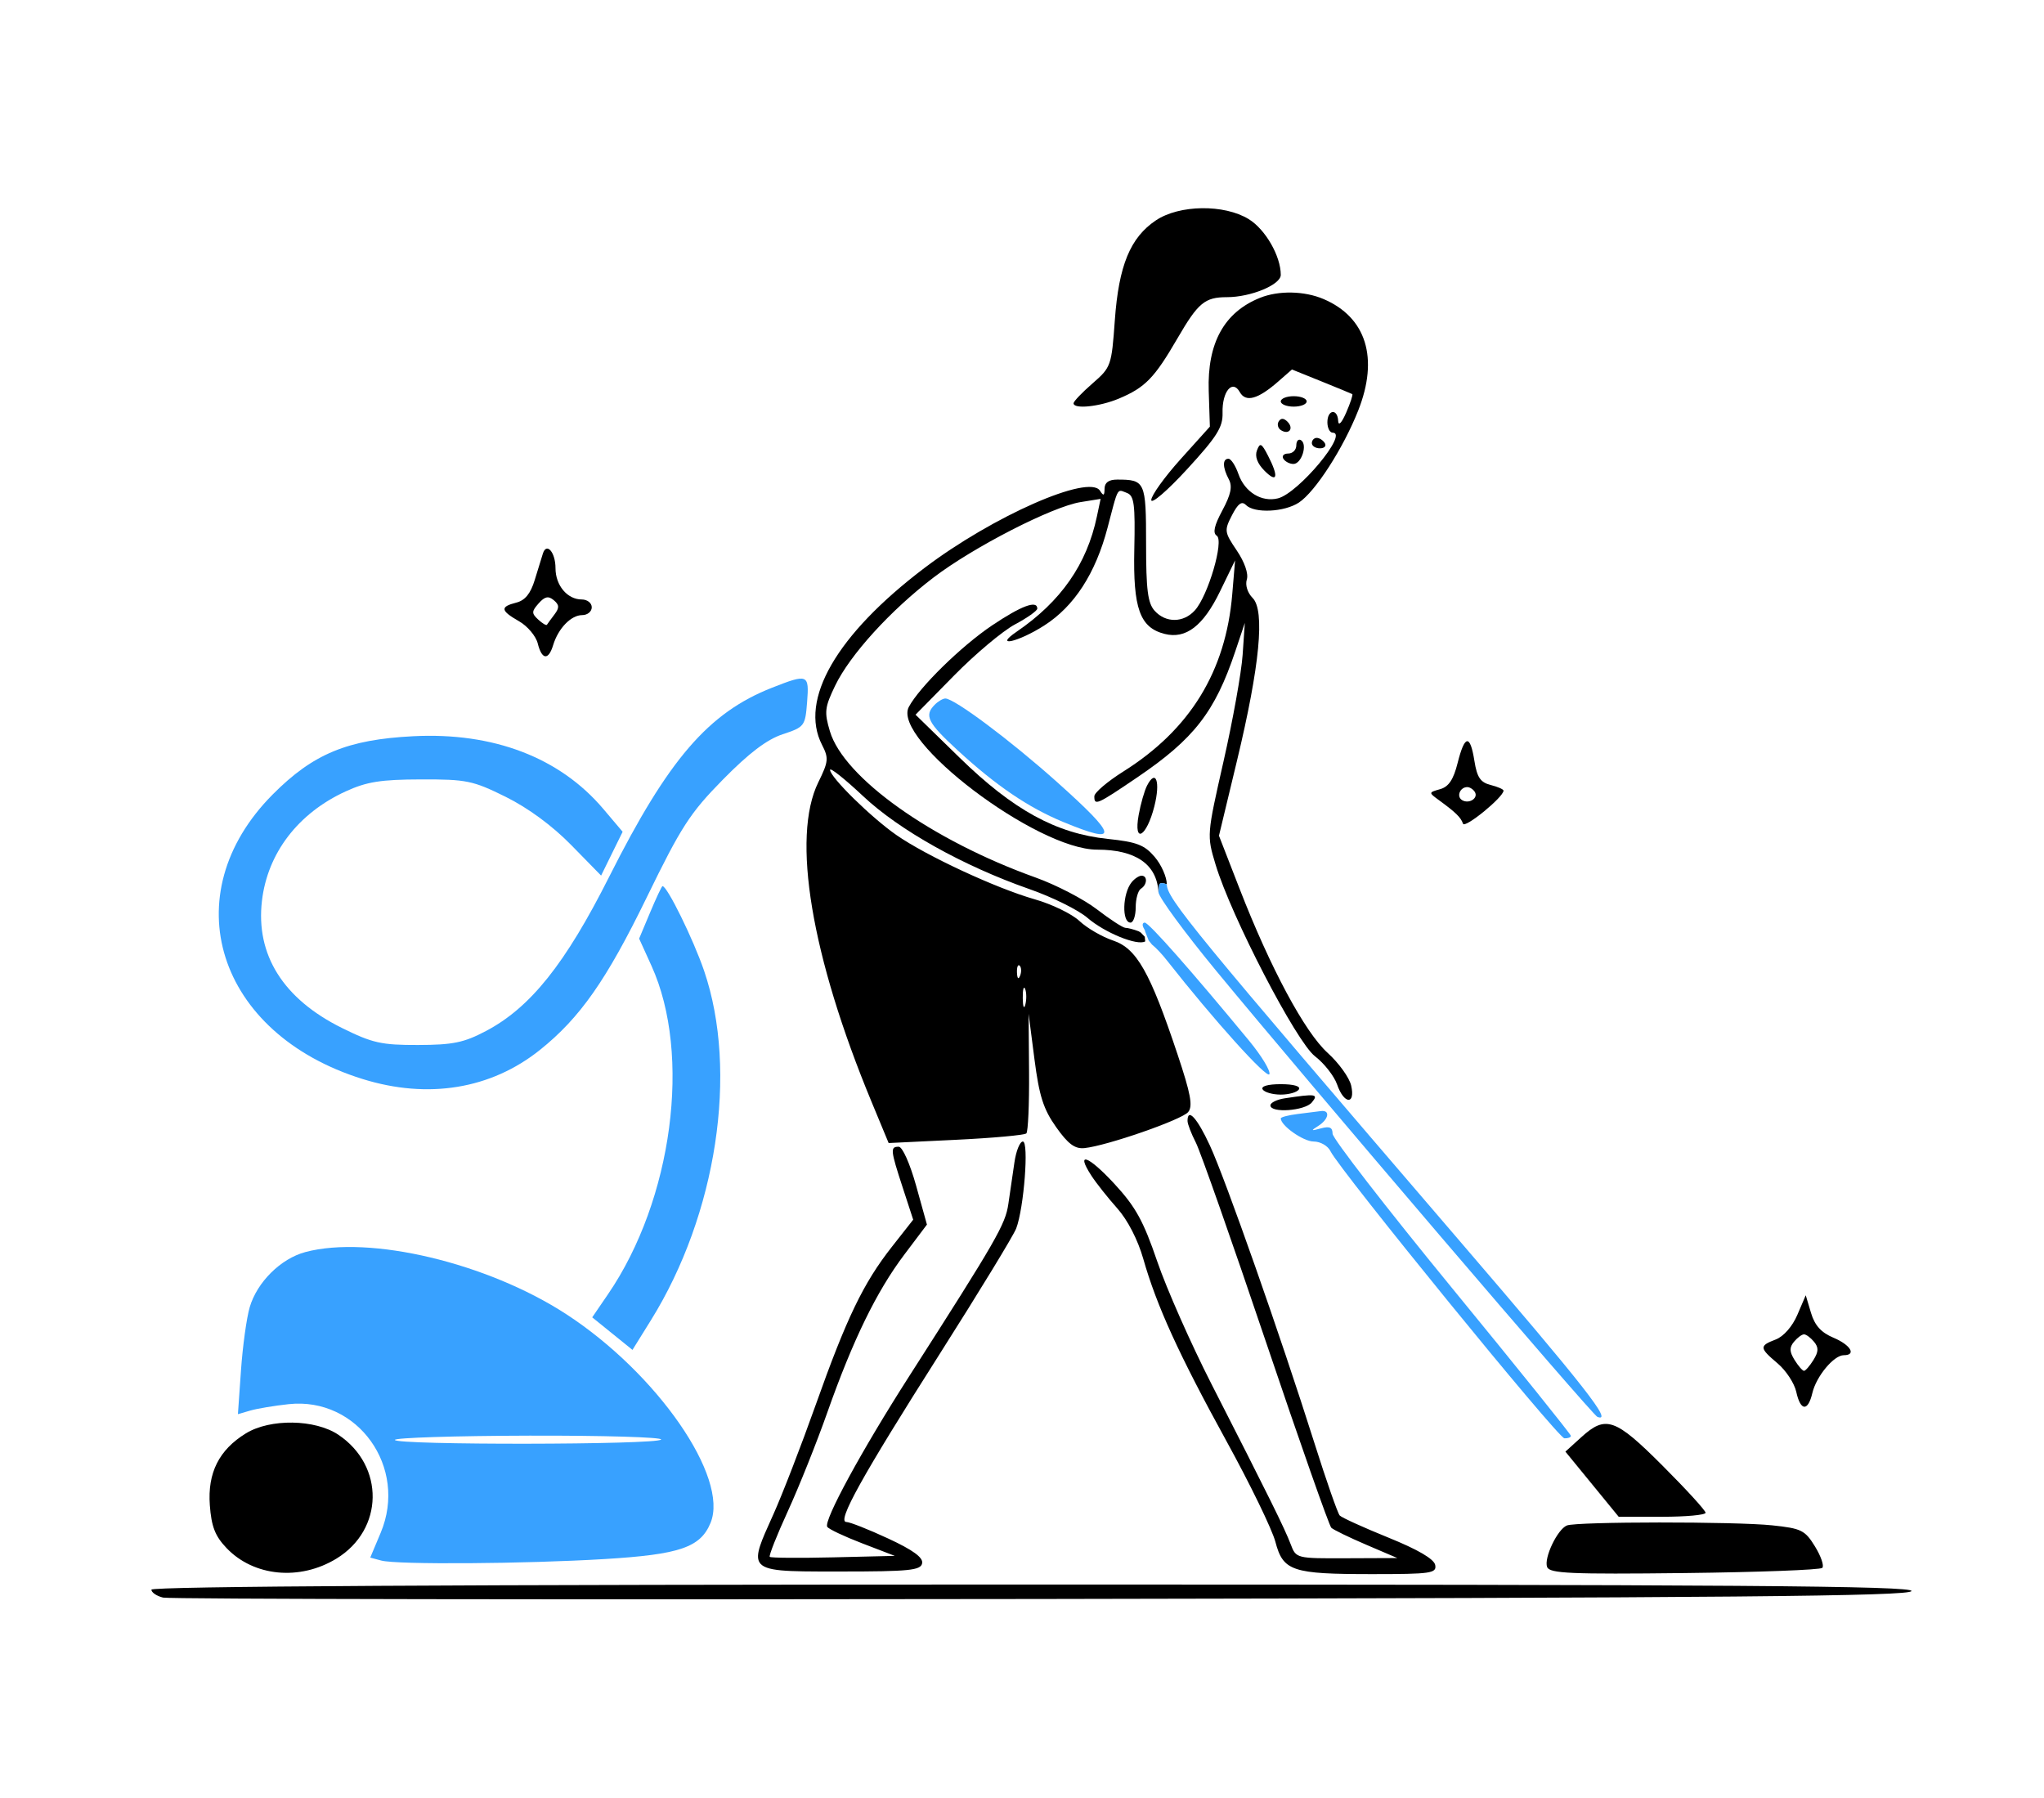 <?xml version="1.0" encoding="UTF-8"?> <svg xmlns="http://www.w3.org/2000/svg" width="108" height="95" viewBox="0 0 108 95" fill="none"><path fill-rule="evenodd" clip-rule="evenodd" d="M16.136 66.152C14.835 66.499 13.584 67.739 13.194 69.066C13.029 69.628 12.822 71.129 12.733 72.402L12.571 74.717L13.228 74.526C13.589 74.421 14.501 74.269 15.254 74.188C18.898 73.796 21.566 77.525 20.115 80.982L19.563 82.295L20.146 82.452C20.968 82.674 27.727 82.628 31.951 82.372C35.915 82.132 37.01 81.758 37.544 80.46C38.531 78.061 34.725 72.559 29.913 69.43C25.75 66.723 19.535 65.245 16.136 66.152ZM20.866 76.077C20.865 76.359 34.758 76.341 34.931 76.058C35.007 75.935 31.874 75.842 27.968 75.852C24.062 75.862 20.866 75.963 20.866 76.077Z" fill="#38A1FF"></path><path d="M34.352 48.205L33.77 49.591L34.422 51.027C36.554 55.719 35.539 63.39 32.125 68.381L31.291 69.601L32.354 70.461L33.418 71.321L34.394 69.752C37.87 64.162 39.019 56.615 37.205 51.298C36.636 49.631 35.255 46.818 35.005 46.818C34.966 46.818 34.672 47.442 34.352 48.205Z" fill="#38A1FF"></path><path d="M40.788 36.337C37.429 37.658 35.315 40.113 32.188 46.323C29.871 50.925 28.025 53.237 25.676 54.474C24.512 55.088 23.931 55.207 22.091 55.212C20.156 55.217 19.679 55.11 18.065 54.311C14.968 52.777 13.505 50.451 13.841 47.594C14.136 45.074 15.75 42.965 18.265 41.813C19.378 41.303 20.121 41.185 22.24 41.18C24.654 41.173 24.984 41.242 26.724 42.103C27.906 42.689 29.187 43.631 30.181 44.647L31.761 46.261L32.33 45.103L32.899 43.946L31.878 42.74C29.577 40.024 26.068 38.682 21.836 38.898C18.357 39.075 16.544 39.827 14.409 41.975C9.132 47.283 11.45 54.615 19.163 57.011C22.625 58.087 25.944 57.541 28.53 55.472C30.648 53.777 32.046 51.78 34.172 47.414C35.995 43.673 36.453 42.964 38.196 41.19C39.575 39.788 40.519 39.071 41.353 38.795C42.508 38.413 42.546 38.363 42.645 37.102C42.761 35.617 42.692 35.588 40.788 36.337Z" fill="#38A1FF"></path><path d="M49.388 37.235C48.822 37.804 49.014 38.184 50.596 39.639C52.631 41.51 54.329 42.663 56.17 43.426C59.163 44.664 59.092 44.216 55.834 41.305C53.381 39.113 50.428 36.905 49.95 36.905C49.822 36.905 49.568 37.053 49.388 37.235Z" fill="#38A1FF"></path><path d="M68.562 58.858C68.073 58.919 67.673 59.024 67.673 59.09C67.673 59.473 68.866 60.312 69.41 60.312C69.766 60.312 70.163 60.54 70.3 60.825C70.773 61.807 82.32 75.978 82.659 75.993C82.848 76.001 83.002 75.942 83.002 75.862C83.002 75.781 80.169 72.259 76.706 68.034C73.243 63.809 70.41 60.148 70.41 59.9C70.41 59.565 70.251 59.492 69.794 59.618C69.263 59.764 69.244 59.746 69.657 59.485C70.211 59.136 70.298 58.639 69.794 58.703C69.606 58.728 69.052 58.797 68.562 58.858Z" fill="#38A1FF"></path><path fill-rule="evenodd" clip-rule="evenodd" d="M61.075 11.643C59.72 12.551 59.112 14.028 58.905 16.918C58.732 19.329 58.706 19.406 57.726 20.258C57.175 20.737 56.724 21.209 56.724 21.306C56.724 21.631 58.096 21.489 59.118 21.06C60.511 20.474 60.995 19.976 62.219 17.869C63.305 15.997 63.662 15.701 64.826 15.701C66.088 15.701 67.673 15.046 67.673 14.523C67.673 13.53 66.861 12.118 65.978 11.577C64.681 10.782 62.313 10.813 61.075 11.643ZM66.578 15.735C64.682 16.496 63.784 18.124 63.866 20.656L63.927 22.541L62.378 24.262C61.527 25.209 60.83 26.179 60.83 26.418C60.83 26.658 61.681 25.926 62.726 24.788C64.303 23.07 64.617 22.571 64.597 21.818C64.566 20.688 65.118 20.02 65.507 20.715C65.82 21.274 66.466 21.096 67.537 20.158L68.264 19.522L69.816 20.148C70.67 20.493 71.405 20.796 71.45 20.822C71.496 20.848 71.352 21.286 71.131 21.796C70.893 22.344 70.719 22.526 70.706 22.241C70.675 21.569 70.136 21.634 70.136 22.31C70.136 22.613 70.263 22.861 70.417 22.861C71.271 22.861 68.607 26.057 67.525 26.33C66.66 26.548 65.766 25.997 65.435 25.042C65.281 24.6 65.044 24.238 64.909 24.238C64.586 24.238 64.595 24.698 64.929 25.327C65.127 25.699 65.038 26.125 64.587 26.966C64.155 27.771 64.069 28.161 64.29 28.304C64.686 28.56 63.835 31.469 63.137 32.245C62.536 32.913 61.597 32.924 61.009 32.27C60.645 31.866 60.556 31.169 60.556 28.72C60.556 25.446 60.508 25.339 59.028 25.339C58.582 25.339 58.365 25.496 58.362 25.821C58.359 26.197 58.306 26.22 58.122 25.929C57.554 25.027 52.457 27.27 48.833 30.018C44.202 33.528 42.209 36.974 43.434 39.355C43.794 40.057 43.776 40.236 43.238 41.331C41.812 44.232 42.859 50.52 46.052 58.218L46.954 60.392L50.509 60.221C52.464 60.127 54.139 59.974 54.23 59.882C54.322 59.789 54.386 58.33 54.373 56.639L54.349 53.565L54.659 55.968C54.909 57.904 55.13 58.6 55.801 59.548C56.433 60.442 56.792 60.709 57.294 60.66C58.463 60.545 62.443 59.164 62.779 58.756C63.037 58.444 62.918 57.801 62.212 55.688C60.765 51.356 60.058 50.109 58.814 49.693C58.233 49.499 57.432 49.034 57.035 48.66C56.638 48.286 55.574 47.77 54.671 47.514C52.642 46.936 48.953 45.223 47.37 44.123C46.034 43.195 43.858 41.058 43.858 40.674C43.858 40.535 44.639 41.157 45.594 42.054C47.516 43.864 50.89 45.75 54.397 46.977C55.601 47.398 56.977 48.079 57.453 48.49C58.367 49.28 60.107 49.989 60.511 49.737L60.487 49.493L60.282 49.277L60.168 49.206C59.905 49.104 59.586 49.021 59.46 49.021C59.333 49.021 58.657 48.582 57.957 48.044C57.258 47.507 55.801 46.751 54.72 46.364C49.234 44.399 44.581 41.091 43.85 38.637C43.547 37.62 43.575 37.374 44.125 36.231C44.91 34.6 47.052 32.244 49.327 30.512C51.439 28.902 55.603 26.767 57.096 26.528L58.154 26.358L57.956 27.294C57.425 29.815 56.056 31.779 53.713 33.379C52.476 34.224 53.797 33.928 55.168 33.053C56.76 32.038 57.887 30.298 58.522 27.876C58.566 27.708 58.606 27.553 58.643 27.411L58.643 27.411C58.931 26.307 59.016 25.979 59.175 25.938C59.242 25.92 59.323 25.954 59.438 26.001C59.472 26.016 59.51 26.032 59.552 26.048C59.926 26.192 59.986 26.655 59.934 29.024C59.864 32.15 60.228 33.162 61.539 33.493C62.657 33.776 63.575 33.073 64.457 31.259L65.259 29.607L65.109 31.397C64.766 35.475 62.88 38.545 59.358 40.76C58.515 41.29 57.824 41.879 57.822 42.068C57.817 42.584 57.951 42.525 60.106 41.062C63.087 39.038 64.193 37.616 65.265 34.426L65.773 32.912L65.657 34.604C65.593 35.535 65.14 38.06 64.651 40.214C63.764 44.126 63.763 44.135 64.229 45.682C65.055 48.419 68.494 55.052 69.481 55.808C69.969 56.183 70.494 56.854 70.649 57.299C71.012 58.348 71.629 58.391 71.391 57.351C71.295 56.935 70.737 56.16 70.151 55.63C68.942 54.536 67.125 51.149 65.488 46.936L64.407 44.155L65.361 40.186C66.567 35.168 66.845 32.256 66.185 31.592C65.915 31.32 65.786 30.911 65.879 30.617C65.975 30.313 65.763 29.701 65.35 29.088C64.691 28.112 64.68 28.03 65.095 27.222C65.415 26.601 65.61 26.458 65.835 26.684C66.281 27.133 67.863 27.059 68.63 26.553C69.496 25.982 70.974 23.688 71.767 21.683C72.859 18.919 72.191 16.768 69.94 15.803C68.924 15.368 67.563 15.34 66.578 15.735ZM67.673 21.208C67.673 21.36 67.981 21.484 68.357 21.484C68.734 21.484 69.041 21.36 69.041 21.208C69.041 21.057 68.734 20.933 68.357 20.933C67.981 20.933 67.673 21.057 67.673 21.208ZM67.563 22.267C67.468 22.421 67.524 22.63 67.687 22.731C68.108 22.993 68.379 22.635 68.028 22.281C67.831 22.084 67.678 22.079 67.563 22.267ZM68.494 23.533C68.494 23.769 68.302 23.962 68.067 23.962C67.833 23.962 67.717 24.086 67.81 24.238C67.903 24.389 68.142 24.513 68.341 24.513C68.771 24.513 69.1 23.48 68.742 23.258C68.606 23.173 68.494 23.297 68.494 23.533ZM69.315 23.411C69.315 23.563 69.507 23.687 69.742 23.687C69.977 23.687 70.093 23.563 70 23.411C69.906 23.26 69.715 23.136 69.573 23.136C69.431 23.136 69.315 23.26 69.315 23.411ZM66.415 23.794C66.293 24.113 66.432 24.488 66.814 24.872C67.491 25.553 67.575 25.193 67 24.078C66.656 23.409 66.576 23.371 66.415 23.794ZM28.685 29.246C28.623 29.445 28.429 30.072 28.255 30.64C28.034 31.366 27.742 31.723 27.276 31.84C26.412 32.059 26.442 32.261 27.427 32.825C27.872 33.079 28.316 33.606 28.413 33.995C28.63 34.867 28.979 34.904 29.228 34.082C29.496 33.199 30.174 32.499 30.762 32.499C31.04 32.499 31.267 32.313 31.267 32.086C31.267 31.858 31.029 31.673 30.739 31.673C29.975 31.673 29.351 30.928 29.351 30.017C29.351 29.181 28.879 28.634 28.685 29.246ZM29.295 32.467C29.11 32.711 28.931 32.955 28.899 33.008C28.866 33.062 28.658 32.938 28.436 32.733C28.082 32.406 28.085 32.303 28.46 31.88C28.786 31.513 28.975 31.473 29.259 31.71C29.556 31.958 29.564 32.111 29.295 32.467ZM77.017 40.313C76.797 41.19 76.546 41.567 76.094 41.695C75.481 41.869 75.48 41.875 76.022 42.27C76.919 42.924 77.192 43.191 77.301 43.52C77.391 43.791 79.443 42.116 79.443 41.772C79.443 41.703 79.136 41.568 78.761 41.474C78.222 41.337 78.043 41.073 77.905 40.205C77.679 38.78 77.392 38.816 77.017 40.313ZM60.606 41.51C60.468 41.779 60.269 42.477 60.164 43.061C59.883 44.622 60.579 44.235 60.994 42.599C61.323 41.3 61.073 40.599 60.606 41.51ZM77.926 41.842C78.129 42.172 77.614 42.498 77.249 42.272C76.943 42.081 77.144 41.586 77.527 41.586C77.66 41.586 77.839 41.701 77.926 41.842ZM59.794 46.612C59.308 47.207 59.265 48.746 59.735 48.746C59.885 48.746 60.008 48.382 60.008 47.936C60.008 47.49 60.132 47.05 60.282 46.956C60.62 46.746 60.643 46.267 60.316 46.267C60.184 46.267 59.949 46.422 59.794 46.612ZM53.9 51.551C53.812 51.771 53.748 51.706 53.734 51.385C53.723 51.094 53.787 50.932 53.878 51.023C53.969 51.115 53.979 51.352 53.9 51.551ZM54.176 53.078C54.107 53.346 54.045 53.193 54.04 52.739C54.034 52.284 54.091 52.065 54.166 52.252C54.241 52.438 54.246 52.81 54.176 53.078ZM66.715 57.558C66.808 57.709 67.239 57.833 67.673 57.833C68.107 57.833 68.538 57.709 68.631 57.558C68.733 57.391 68.355 57.282 67.673 57.282C66.991 57.282 66.612 57.391 66.715 57.558ZM67.878 58.03C67.464 58.093 67.125 58.261 67.125 58.402C67.125 58.823 68.946 58.694 69.315 58.246C69.682 57.802 69.53 57.779 67.878 58.03ZM62.746 59.224C62.746 59.383 62.943 59.896 63.184 60.365C63.425 60.834 65.088 65.561 66.88 70.872C68.672 76.182 70.23 80.613 70.343 80.719C70.455 80.826 71.286 81.229 72.189 81.616L73.832 82.319L71.157 82.33C68.487 82.341 68.482 82.34 68.195 81.584C67.884 80.763 67.045 79.068 64.007 73.117C62.925 70.996 61.637 68.084 61.145 66.645C60.415 64.507 60.001 63.759 58.885 62.55C57.499 61.049 56.812 60.804 57.666 62.115C57.923 62.511 58.54 63.29 59.036 63.845C59.581 64.457 60.122 65.507 60.407 66.507C61.114 68.991 62.293 71.573 64.806 76.146C66.055 78.417 67.217 80.808 67.388 81.459C67.798 83.012 68.264 83.168 72.501 83.168C75.615 83.168 75.916 83.124 75.833 82.686C75.772 82.37 74.92 81.871 73.361 81.24C72.052 80.71 70.895 80.184 70.788 80.071C70.682 79.958 70.076 78.224 69.442 76.216C67.676 70.627 64.745 62.285 63.926 60.518C63.253 59.064 62.746 58.509 62.746 59.224ZM53.6 61.413C53.511 62.019 53.367 63.008 53.279 63.611C53.121 64.695 52.663 65.49 48.021 72.741C45.522 76.645 43.51 80.345 43.71 80.669C43.782 80.788 44.615 81.181 45.561 81.544L47.28 82.204L44.027 82.282C42.238 82.324 40.728 82.313 40.672 82.256C40.615 82.2 41.047 81.111 41.63 79.838C42.214 78.564 43.151 76.221 43.712 74.631C45.065 70.797 46.317 68.23 47.777 66.293L48.977 64.701L48.405 62.644C48.081 61.481 47.682 60.587 47.487 60.587C47.031 60.587 47.047 60.754 47.697 62.744L48.251 64.442L47.126 65.873C45.617 67.794 44.734 69.626 43.097 74.234C42.34 76.364 41.335 78.963 40.863 80.011L40.787 80.179C40.218 81.44 39.9 82.144 40.123 82.536C40.405 83.031 41.547 83.031 44.128 83.03L44.402 83.03C48.051 83.03 48.653 82.969 48.724 82.594C48.783 82.291 48.237 81.893 46.927 81.286C45.893 80.806 44.9 80.414 44.721 80.414C44.203 80.414 45.531 78.022 49.646 71.544C51.735 68.256 53.557 65.267 53.695 64.901C54.105 63.818 54.373 60.312 54.046 60.312C53.889 60.312 53.688 60.807 53.6 61.413ZM94.968 69.469C94.705 70.083 94.241 70.612 93.827 70.771C92.945 71.108 92.953 71.213 93.931 72.04C94.371 72.413 94.812 73.087 94.91 73.537C95.134 74.562 95.528 74.591 95.761 73.598C95.968 72.717 96.895 71.602 97.42 71.602C98.104 71.602 97.783 71.059 96.874 70.677C96.225 70.404 95.887 70.029 95.689 69.365L95.411 68.435L94.968 69.469ZM95.849 70.892C96.099 71.194 96.091 71.414 95.817 71.856C95.621 72.171 95.397 72.428 95.32 72.428C95.242 72.428 95.018 72.171 94.822 71.856C94.548 71.414 94.54 71.194 94.79 70.892C94.968 70.677 95.206 70.5 95.32 70.5C95.433 70.5 95.671 70.677 95.849 70.892ZM12.993 75.731C11.572 76.603 10.962 77.817 11.087 79.525C11.17 80.656 11.365 81.157 11.969 81.79C13.406 83.299 15.842 83.532 17.78 82.347C20.283 80.815 20.336 77.456 17.882 75.807C16.651 74.98 14.278 74.943 12.993 75.731ZM83.546 75.939L82.712 76.696L84.12 78.417L85.528 80.138H87.823C89.086 80.138 90.119 80.043 90.119 79.926C90.119 79.809 89.1 78.694 87.855 77.448C85.339 74.93 84.846 74.757 83.546 75.939ZM82.791 80.598C82.289 80.801 81.566 82.32 81.746 82.793C81.876 83.133 82.981 83.181 88.998 83.112C92.902 83.067 96.182 82.944 96.286 82.838C96.391 82.732 96.217 82.223 95.9 81.707C95.372 80.848 95.18 80.753 93.639 80.591C91.681 80.385 83.303 80.391 82.791 80.598ZM8 83.989C8 84.137 8.277 84.326 8.616 84.408C8.954 84.49 29.854 84.524 55.059 84.482C91.423 84.422 100.909 84.336 100.999 84.063C101.09 83.788 91.68 83.718 54.557 83.718C24.304 83.718 8 83.813 8 83.989Z" fill="black"></path><path d="M61.664 50.751C64.122 53.881 66.975 57.047 67.073 56.752C67.133 56.571 66.652 55.779 66.004 54.993C62.943 51.283 60.702 48.746 60.487 48.746C60.356 48.746 60.339 48.891 60.448 49.068C60.489 49.136 60.51 49.187 60.508 49.221L60.616 49.493L60.693 49.69L60.867 49.905C61.089 50.085 61.379 50.388 61.664 50.751Z" fill="#38A1FF"></path><path fill-rule="evenodd" clip-rule="evenodd" d="M48.02 37.35C48.575 36.307 50.794 34.134 52.419 33.043C53.962 32.007 54.808 31.692 54.808 32.155C54.808 32.269 54.276 32.646 53.626 32.992C52.976 33.339 51.529 34.554 50.41 35.692L48.375 37.761L50.71 40.039C53.533 42.794 55.809 44.04 58.537 44.324C60.059 44.483 60.468 44.639 61.006 45.269C61.361 45.683 61.651 46.337 61.651 46.72C61.605 46.7 61.487 46.661 61.377 46.661C61.268 46.661 61.24 46.753 61.24 46.799L61.212 47.142C61.126 45.664 60.012 44.891 57.969 44.891C54.775 44.891 47.102 39.076 48.02 37.35Z" fill="black"></path><path d="M61.212 47.142C61.227 47.409 62.595 49.271 64.251 51.281C69.107 57.174 84.135 74.76 84.401 74.86C85.243 75.178 83.818 73.36 77.033 65.458C63.054 49.177 61.651 47.468 61.651 46.72C61.605 46.7 61.487 46.661 61.377 46.661C61.268 46.661 61.24 46.753 61.24 46.799L61.212 47.142Z" fill="#38A1FF"></path></svg> 